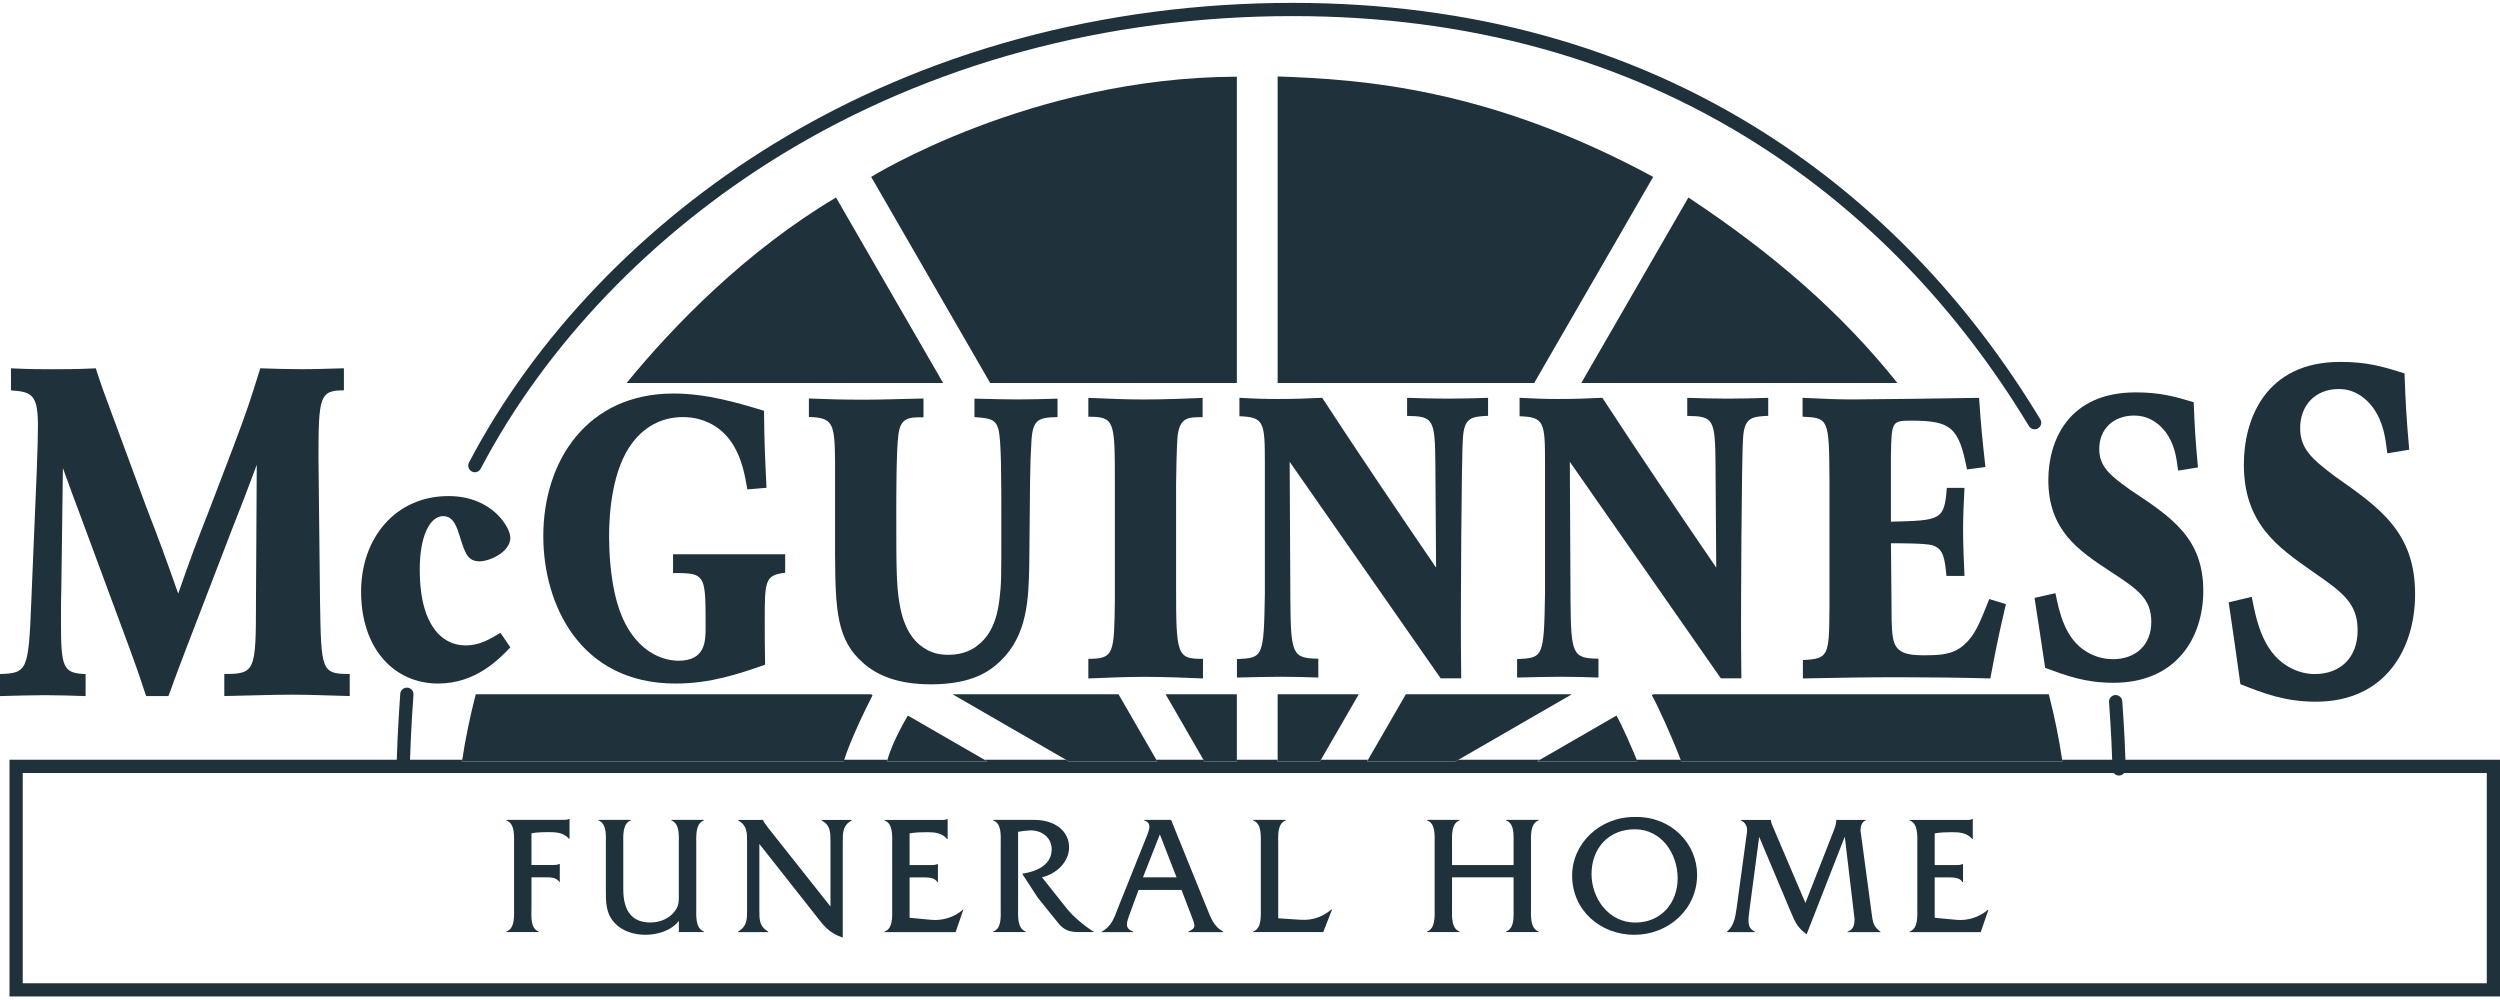 <svg width="320" height="128" viewBox="0 0 128 51" fill="none" xmlns="http://www.w3.org/2000/svg">
<path d="M4.383 35.542V34.412C3.221 34.365 3.122 34.106 3.122 31.706C3.122 31.094 3.122 30.506 3.142 29.892L3.221 23.865C3.641 25.042 3.763 25.347 4.121 26.312L6.702 33.28C7.063 34.268 7.121 34.458 7.482 35.54H8.624C9.023 34.433 9.084 34.293 9.483 33.233L11.845 27.088C12.445 25.581 12.544 25.299 13.146 23.698L13.106 30.666C13.106 34.268 13.065 34.408 11.484 34.408V35.538C12.704 35.516 13.825 35.468 15.005 35.468C15.966 35.468 16.927 35.516 17.906 35.538V34.408C16.444 34.408 16.444 34.243 16.385 30.666L16.306 23.369C16.306 20.19 16.367 19.886 17.608 19.886V18.756C16.728 18.778 16.126 18.803 15.467 18.803C14.748 18.803 14.026 18.78 13.327 18.756C12.785 20.497 12.646 20.921 11.946 22.782L10.706 26.03C10.045 27.724 9.864 28.173 9.124 30.291C8.384 28.196 8.245 27.819 7.484 25.843L5.684 20.971C5.303 19.935 5.265 19.865 4.904 18.758C3.902 18.805 3.302 18.805 2.662 18.805C2.021 18.805 1.581 18.805 0.562 18.758V19.888C1.662 19.958 1.942 20.122 1.942 21.747C1.942 22.241 1.922 22.899 1.881 24.029L1.602 30.691C1.462 34.245 1.401 34.363 0 34.41V35.54C0.92 35.518 1.581 35.493 2.301 35.493C2.982 35.493 3.681 35.516 4.383 35.54V35.542Z" fill="#1F313A"/>
<path d="M118.531 34.413C117.931 34.413 117.409 34.201 117.051 33.966C115.831 33.19 115.51 31.611 115.289 30.458L114.109 30.74C114.389 32.646 114.45 33.071 114.709 34.931C115.851 35.378 116.952 35.827 118.571 35.827C122.133 35.827 123.653 33.12 123.653 30.319C123.653 27.165 121.871 25.918 119.55 24.291C118.368 23.396 117.768 22.879 117.768 21.819C117.768 20.642 118.549 19.818 119.749 19.818C120.43 19.818 121.03 20.148 121.49 20.759C122.031 21.512 122.131 22.288 122.23 23.111L123.351 22.924C123.191 21.066 123.171 20.569 123.11 19.017C121.989 18.663 121.188 18.429 119.828 18.429C115.986 18.429 114.885 21.37 114.885 23.678C114.885 26.714 116.627 27.914 118.368 29.139C119.929 30.221 120.71 30.763 120.71 32.175C120.71 33.587 119.81 34.41 118.528 34.41L118.531 34.413Z" fill="#1F313A"/>
<path d="M22.435 34.897C24.355 34.897 25.55 33.65 26.13 33.045L25.623 32.301C25.079 32.624 24.553 32.946 23.847 32.946C23.286 32.946 22.363 32.725 21.837 31.356C21.567 30.632 21.492 29.826 21.492 29.041C21.492 27.332 22.018 26.326 22.688 26.326C23.232 26.326 23.394 26.91 23.538 27.352C23.809 28.218 23.938 28.64 24.553 28.64C25.079 28.64 26.13 28.157 26.13 27.433C26.13 26.91 25.207 25.299 22.961 25.299C20.263 25.299 18.488 27.433 18.488 30.19C18.488 33.106 20.173 34.897 22.435 34.897Z" fill="#1F313A"/>
<path d="M40.201 29.222V28.277H34.46V29.242H34.806C36.127 29.263 36.127 29.484 36.127 31.999C36.127 32.723 36.127 33.729 34.733 33.729C33.772 33.729 32.09 33.086 31.474 30.269C31.257 29.303 31.185 28.175 31.185 27.352C31.185 26.145 31.348 23.892 32.399 22.543C32.96 21.819 33.793 21.255 34.97 21.255C36.003 21.255 36.998 21.738 37.578 22.744C37.995 23.448 38.139 24.233 38.266 24.957L39.245 24.875C39.155 23.003 39.136 22.541 39.118 20.932C37.797 20.531 36.184 20.048 34.483 20.048C30.064 20.048 27.817 23.488 27.817 27.352C27.817 30.812 29.665 34.898 34.591 34.898C36.385 34.898 37.851 34.395 39.173 33.932C39.155 32.906 39.155 32.403 39.155 31.719C39.155 29.646 39.155 29.344 40.206 29.224L40.201 29.222Z" fill="#1F313A"/>
<path d="M44.223 33.871C44.947 34.494 45.998 34.938 47.663 34.938C49.781 34.938 50.688 34.255 51.214 33.752C52.608 32.423 52.662 30.573 52.698 28.861C52.734 24.776 52.734 23.631 52.806 22.564C52.86 21.357 53.169 21.276 54.146 21.255V20.31C53.494 20.33 52.842 20.351 52.082 20.351C51.394 20.351 50.832 20.33 49.892 20.31V21.255C50.652 21.316 50.979 21.336 51.123 21.898C51.268 22.482 51.268 24.253 51.268 26.847C51.268 29.604 51.268 29.784 51.178 30.528C51.123 30.991 50.979 32.258 50.054 32.942C49.874 33.102 49.366 33.425 48.588 33.425C48.171 33.425 47.647 33.384 47.068 32.901C46.887 32.741 46.289 32.238 46.053 30.788C45.89 29.863 45.89 28.796 45.89 26.139C45.89 25.313 45.89 22.94 45.998 22.155C46.107 21.289 46.524 21.251 47.284 21.269V20.303C46.143 20.324 45.22 20.364 44.241 20.364C43.262 20.364 42.358 20.344 41.415 20.303V21.248C42.664 21.289 42.737 21.571 42.755 23.563V28.331C42.773 31.149 42.845 32.698 44.221 33.865L44.223 33.871Z" fill="#1F313A"/>
<path d="M55.723 33.63V34.636C56.828 34.595 57.624 34.555 58.603 34.555C59.582 34.555 60.595 34.595 61.592 34.636V33.63C60.252 33.65 60.216 33.429 60.216 29.948V24.677C60.216 24.174 60.252 22.685 60.288 22.263C60.397 21.278 60.814 21.257 61.574 21.257V20.272C60.577 20.312 59.564 20.353 58.549 20.353C57.606 20.353 56.666 20.312 55.723 20.272V21.237C57.063 21.237 57.081 21.438 57.081 24.537V30.634C57.044 33.37 57.044 33.632 55.723 33.632V33.63Z" fill="#1F313A"/>
<path d="M76.189 21.194V20.269C75.501 20.29 74.813 20.31 74.125 20.31C73.437 20.31 72.749 20.29 72.043 20.269V21.194C73.383 21.215 73.473 21.334 73.491 23.689L73.527 28.961C71.589 26.123 69.616 23.206 67.696 20.267C66.882 20.308 66.194 20.328 65.413 20.328C64.761 20.328 64.109 20.308 63.458 20.267V21.212C64.725 21.253 64.761 21.515 64.761 23.626V30.305C64.707 33.565 64.671 33.585 63.331 33.646V34.591C64.236 34.571 64.908 34.55 65.578 34.55C66.284 34.55 66.882 34.571 67.498 34.591V33.625C66.176 33.605 66.085 33.425 66.067 30.607L66.031 23.545L73.764 34.632H74.815C74.797 33.204 74.797 32.559 74.797 31.715C74.797 31.514 74.815 23.445 74.905 22.277C74.977 21.271 75.359 21.23 76.191 21.19L76.189 21.194Z" fill="#1F313A"/>
<path d="M90.533 21.194V20.269C89.845 20.29 89.157 20.31 88.469 20.31C87.781 20.31 87.093 20.29 86.387 20.269V21.194C87.727 21.215 87.817 21.334 87.835 23.689L87.871 28.961C85.933 26.123 83.96 23.206 82.04 20.267C81.226 20.308 80.538 20.328 79.757 20.328C79.105 20.328 78.454 20.308 77.802 20.267V21.212C79.069 21.253 79.105 21.515 79.105 23.626V30.305C79.051 33.565 79.015 33.585 77.675 33.646V34.591C78.58 34.571 79.252 34.55 79.922 34.55C80.628 34.55 81.226 34.571 81.841 34.591V33.625C80.52 33.605 80.43 33.425 80.411 30.607L80.375 23.545L88.108 34.632H89.159C89.141 33.204 89.141 32.559 89.141 31.715C89.141 31.514 89.159 23.445 89.249 22.277C89.322 21.271 89.703 21.23 90.535 21.19L90.533 21.194Z" fill="#1F313A"/>
<path d="M92.308 33.691V34.636C94.39 34.595 95.513 34.575 97.307 34.575C98.847 34.575 100.368 34.595 101.906 34.636C102.251 32.784 102.341 32.403 102.702 30.833L101.852 30.571C101.344 31.839 101.11 32.443 100.548 32.926C99.95 33.449 99.28 33.449 98.412 33.449C96.946 33.449 96.892 32.906 96.853 31.699L96.817 27.715C97.252 27.715 98.61 27.715 98.935 27.817C99.515 27.997 99.569 28.5 99.659 29.387H100.582C100.546 28.582 100.51 27.797 100.51 26.994C100.51 26.29 100.546 25.586 100.582 24.88H99.677C99.551 26.529 99.386 26.549 96.815 26.61V23.229C96.851 21.478 96.851 21.438 97.866 21.438C99.894 21.438 100.293 21.781 100.71 23.933L101.653 23.811C101.491 22.322 101.437 21.86 101.329 20.269C100.313 20.29 95.84 20.351 94.918 20.351C94.212 20.351 93.488 20.33 92.292 20.269V21.235C93.614 21.296 93.65 21.336 93.668 24.395V31.056C93.65 33.47 93.632 33.632 92.31 33.693L92.308 33.691Z" fill="#1F313A"/>
<path d="M108.028 29.143C109.44 30.068 110.146 30.533 110.146 31.74C110.146 32.946 109.332 33.65 108.172 33.65C107.629 33.65 107.157 33.47 106.832 33.269C105.727 32.606 105.438 31.257 105.238 30.271L104.168 30.512C104.421 32.143 104.475 32.504 104.712 34.094C105.745 34.476 106.74 34.859 108.208 34.859C111.432 34.859 112.808 32.545 112.808 30.152C112.808 27.456 111.195 26.389 109.095 25C108.026 24.235 107.482 23.793 107.482 22.886C107.482 21.88 108.188 21.176 109.275 21.176C109.891 21.176 110.435 21.458 110.85 21.981C111.339 22.624 111.43 23.29 111.52 23.994L112.535 23.833C112.391 22.243 112.372 21.821 112.318 20.493C111.303 20.19 110.579 19.99 109.348 19.99C105.869 19.99 104.875 22.505 104.875 24.476C104.875 27.073 106.449 28.099 108.026 29.143H108.028Z" fill="#1F313A"/>
<path d="M28.722 41.877H25.927V41.904C26.371 42.069 26.32 42.707 26.32 43.108V46.399C26.32 46.792 26.371 47.439 25.927 47.595V47.622H27.578V47.595C27.141 47.428 27.211 46.792 27.211 46.399V44.818H27.856C28.126 44.818 28.494 44.8 28.634 45.062H28.661V44.137H28.634C28.528 44.189 28.39 44.189 28.257 44.189H27.211V42.565C27.49 42.513 27.795 42.504 28.102 42.504C28.503 42.504 28.862 42.538 29.132 42.844H29.16V41.832H29.132C29.02 41.892 28.871 41.874 28.722 41.874V41.877Z" fill="#1F313A"/>
<path d="M36.039 41.904L36.03 41.877H34.373V41.904C34.81 42.068 34.756 42.707 34.756 43.099V45.727C34.756 46.041 34.765 46.259 34.573 46.521C34.285 46.932 33.788 47.132 33.299 47.132C32.399 47.132 31.912 46.591 31.912 45.429V43.099C31.912 42.707 31.86 42.068 32.295 41.904V41.877H30.637V41.904C31.081 42.068 31.02 42.707 31.02 43.099V45.429C31.02 46.059 31.002 46.643 31.465 47.15C31.857 47.579 32.469 47.762 33.046 47.762C33.657 47.762 34.373 47.552 34.758 47.047V47.622H36.042V47.595C35.597 47.428 35.649 46.792 35.649 46.399V43.108C35.649 42.707 35.597 42.068 36.042 41.904H36.039Z" fill="#1F313A"/>
<path d="M42.067 41.904C42.529 42.165 42.52 42.515 42.52 43.004V46.313L39.324 42.28L39.202 42.107C39.141 42.037 39.105 41.994 39.071 41.888V41.879H37.797V41.906C38.25 42.167 38.25 42.517 38.25 43.007V46.489C38.25 46.979 38.25 47.328 37.788 47.599V47.626H39.333V47.599C38.87 47.328 38.879 46.979 38.879 46.489V43.11L41.875 46.909C42.258 47.407 42.529 47.694 43.149 47.904V43.007C43.149 42.517 43.149 42.167 43.603 41.906V41.879H42.067V41.906V41.904Z" fill="#1F313A"/>
<path d="M47.681 46.995L46.571 46.891V44.823H47.219C47.489 44.823 47.857 44.814 47.995 45.066H48.022V44.141H47.995C47.891 44.193 47.751 44.193 47.611 44.193H46.571V42.569C46.851 42.517 47.156 42.508 47.462 42.508C47.864 42.508 48.222 42.542 48.493 42.858H48.52V41.836H48.493C48.38 41.897 48.231 41.879 48.083 41.879H45.288V41.906C45.732 42.071 45.68 42.709 45.68 43.111V46.402C45.68 46.794 45.732 47.441 45.288 47.597V47.624H48.928L49.321 46.48H49.294C48.859 46.864 48.254 47.049 47.679 46.995H47.681Z" fill="#1F313A"/>
<path d="M54.606 46.399L53.35 44.818C54.065 44.651 54.737 44.049 54.737 43.282C54.737 42.515 54.099 41.877 52.93 41.877H50.853V41.904C51.297 42.068 51.236 42.707 51.236 43.108V46.399C51.236 46.792 51.297 47.439 50.853 47.595V47.622H52.52V47.595C52.075 47.437 52.127 46.801 52.127 46.399V42.488C52.328 42.452 52.52 42.427 52.72 42.418C53.305 42.391 53.846 42.758 53.846 43.388C53.846 44.209 53.034 44.532 52.335 44.635L53.138 45.867L54.202 47.184C54.464 47.507 54.753 47.622 55.215 47.622H56.018C55.52 47.308 54.969 46.853 54.604 46.399H54.606Z" fill="#1F313A"/>
<path d="M61.775 46.356L59.959 41.877H58.581V41.904C59 42.035 58.833 42.402 58.712 42.716L57.254 46.356C57.063 46.855 56.914 47.342 56.408 47.597V47.624H58.014V47.597C57.595 47.439 57.656 47.187 57.841 46.697L58.294 45.465H60.493L60.965 46.697C61.202 47.308 61.27 47.405 60.843 47.597V47.624H62.632V47.597C62.133 47.344 61.978 46.855 61.777 46.356H61.775ZM58.52 44.82L59.384 42.621L60.239 44.82H58.517H58.52Z" fill="#1F313A"/>
<path d="M66.631 46.995L65.445 46.916V43.108C65.445 42.716 65.384 42.068 65.828 41.904V41.877H64.161V41.904C64.606 42.068 64.554 42.707 64.554 43.108V46.399C64.554 46.792 64.606 47.439 64.161 47.595V47.622H67.75L68.204 46.46H68.176C67.741 46.826 67.225 47.029 66.631 46.992V46.995Z" fill="#1F313A"/>
<path d="M77.111 41.904C77.556 42.068 77.495 42.707 77.495 43.108V44.191H74.344V43.108C74.344 42.707 74.292 42.068 74.727 41.904V41.877H73.069V41.904C73.513 42.068 73.453 42.707 73.453 43.099V46.399C73.453 46.792 73.504 47.43 73.069 47.595V47.622H74.727V47.595C74.292 47.428 74.344 46.792 74.344 46.399V44.818H77.495V46.399C77.495 46.792 77.556 47.43 77.111 47.595V47.622H78.778V47.595C78.334 47.428 78.386 46.792 78.386 46.399V43.099C78.386 42.707 78.334 42.068 78.778 41.904V41.877H77.111V41.904Z" fill="#1F313A"/>
<path d="M83.766 41.73C81.932 41.687 80.493 43.074 80.493 44.732C80.493 46.521 81.95 47.762 83.68 47.762C85.41 47.762 86.892 46.469 86.892 44.687C86.892 43.115 85.6 41.719 83.766 41.728V41.73ZM83.723 47.135C82.351 47.135 81.487 45.878 81.487 44.656C81.487 43.338 82.351 42.359 83.705 42.359C85.058 42.359 85.895 43.591 85.895 44.865C85.895 46.14 85.049 47.135 83.721 47.135H83.723Z" fill="#1F313A"/>
<path d="M95.834 46.706L95.258 42.42C95.258 42.219 95.319 41.967 95.529 41.906V41.879H94.018V41.888C94.018 42.071 93.957 42.246 93.887 42.429L92.437 46.131L90.794 42.28C90.743 42.158 90.673 42.028 90.673 41.888V41.879H89.145V41.906C89.547 42.125 89.45 42.474 89.416 42.718L88.918 46.377C88.848 46.848 88.796 47.277 88.428 47.599V47.626H89.852V47.599C89.441 47.416 89.502 47.031 89.572 46.498L90.07 42.745L91.728 46.683C91.938 47.173 92.06 47.407 92.498 47.739L94.453 42.736L94.952 46.945C94.952 47.243 94.9 47.505 94.593 47.599V47.626H96.278V47.599C95.928 47.356 95.885 47.119 95.834 46.708V46.706Z" fill="#1F313A"/>
<path d="M100.167 46.995L99.057 46.891V44.823H99.704C99.975 44.823 100.343 44.814 100.48 45.066H100.507V44.141H100.48C100.377 44.193 100.237 44.193 100.097 44.193H99.057V42.569C99.337 42.517 99.641 42.508 99.948 42.508C100.35 42.508 100.708 42.542 100.979 42.858H101.006V41.836H100.979C100.866 41.897 100.717 41.879 100.568 41.879H97.773V41.906C98.218 42.071 98.166 42.709 98.166 43.111V46.402C98.166 46.794 98.218 47.441 97.773 47.597V47.624H101.414L101.807 46.48H101.78C101.344 46.864 100.74 47.049 100.165 46.995H100.167Z" fill="#1F313A"/>
<path d="M108.822 38.798C108.79 37.589 108.666 35.881 108.66 35.8C108.646 35.613 108.481 35.475 108.296 35.486C108.109 35.5 107.969 35.662 107.983 35.85C107.983 35.87 108.111 37.598 108.143 38.798H105.581C105.585 38.827 105.59 38.859 105.594 38.888H86.078C86.066 38.859 86.055 38.827 86.044 38.798H83.795C83.808 38.829 83.82 38.861 83.831 38.888H78.688L78.844 38.798H74.668L74.513 38.888H69.988L70.04 38.798H67.628L67.576 38.888H65.411V38.798H63.322V38.888H61.662L61.61 38.798H59.199L59.251 38.888H54.726L54.57 38.798H50.395L50.55 38.888H45.407C45.414 38.859 45.425 38.827 45.432 38.798H43.217C43.199 38.856 43.19 38.888 43.19 38.888H23.644C23.649 38.859 23.656 38.827 23.66 38.798H20.994C21.032 37.354 21.168 35.489 21.17 35.471C21.183 35.283 21.044 35.121 20.856 35.107C20.667 35.096 20.507 35.234 20.493 35.421C20.493 35.441 20.353 37.336 20.315 38.798H0.487V50.918H128V38.798H108.822ZM127.323 50.243H1.164V39.477H108.224C108.285 39.556 108.382 39.608 108.49 39.608C108.599 39.608 108.693 39.556 108.757 39.477H127.323V50.243Z" fill="#1F313A"/>
<path d="M86.445 10.012L80.962 19.509H97.147C94.228 15.855 90.729 12.848 86.445 10.012Z" fill="#1F313A"/>
<path d="M105.596 38.888C105.592 38.858 105.587 38.827 105.583 38.798C105.414 37.67 105.181 36.549 104.899 35.446H84.657L84.573 35.493C84.855 35.98 85.629 37.681 86.048 38.798C86.06 38.827 86.071 38.858 86.082 38.888H105.599H105.596Z" fill="#1F313A"/>
<path d="M84.643 8.957C76.204 4.389 69.679 3.963 65.415 3.814V19.509H78.55L84.643 8.957Z" fill="#1F313A"/>
<path d="M63.327 3.827C52.788 3.857 44.604 8.957 44.604 8.957L50.697 19.509H63.327V3.827Z" fill="#1F313A"/>
<path d="M42.804 10.012C38.216 12.737 34.481 16.57 32.083 19.509H48.288L42.804 10.012Z" fill="#1F313A"/>
<path d="M43.197 38.888C43.197 38.888 43.206 38.856 43.224 38.798C43.319 38.5 43.691 37.431 44.676 35.493L44.593 35.446H24.359C24.057 36.614 23.827 37.74 23.667 38.798C23.662 38.827 23.656 38.858 23.651 38.888H43.197Z" fill="#1F313A"/>
<path d="M50.555 38.888L50.399 38.797L46.483 36.537C46.483 36.537 45.716 37.803 45.439 38.797C45.43 38.827 45.421 38.858 45.414 38.888H50.557H50.555Z" fill="#1F313A"/>
<path d="M59.255 38.888L59.203 38.798L57.268 35.446H48.768L54.575 38.798L54.73 38.888H59.255Z" fill="#1F313A"/>
<path d="M63.327 38.888V35.446H59.679L61.615 38.798L61.666 38.888H63.327Z" fill="#1F313A"/>
<path d="M67.581 38.888L67.633 38.798L69.568 35.446H65.415V38.888H67.581Z" fill="#1F313A"/>
<path d="M74.517 38.888L74.673 38.798L80.481 35.446H71.98L70.044 38.798L69.992 38.888H74.517Z" fill="#1F313A"/>
<path d="M83.835 38.888C83.824 38.861 83.813 38.829 83.799 38.797C83.558 38.204 83.055 37.052 82.764 36.537L78.848 38.797L78.692 38.888H83.835Z" fill="#1F313A"/>
<path d="M24.156 24.041C24.206 24.068 24.26 24.079 24.312 24.079C24.434 24.079 24.551 24.014 24.612 23.899C27.921 17.578 33.387 11.869 40.005 7.822C47.602 3.178 56.654 0.724 66.182 0.724C75.14 0.724 83.15 2.93 89.989 7.283C95.558 10.827 100.232 15.683 103.882 21.717C103.979 21.878 104.187 21.927 104.347 21.832C104.507 21.735 104.559 21.528 104.462 21.368C100.758 15.244 96.012 10.313 90.355 6.712C83.403 2.289 75.271 0.047 66.182 0.047C56.53 0.047 47.356 2.535 39.653 7.245C32.931 11.355 27.378 17.156 24.012 23.583C23.926 23.748 23.989 23.953 24.154 24.039L24.156 24.041Z" fill="#1F313A"/>
</svg>

